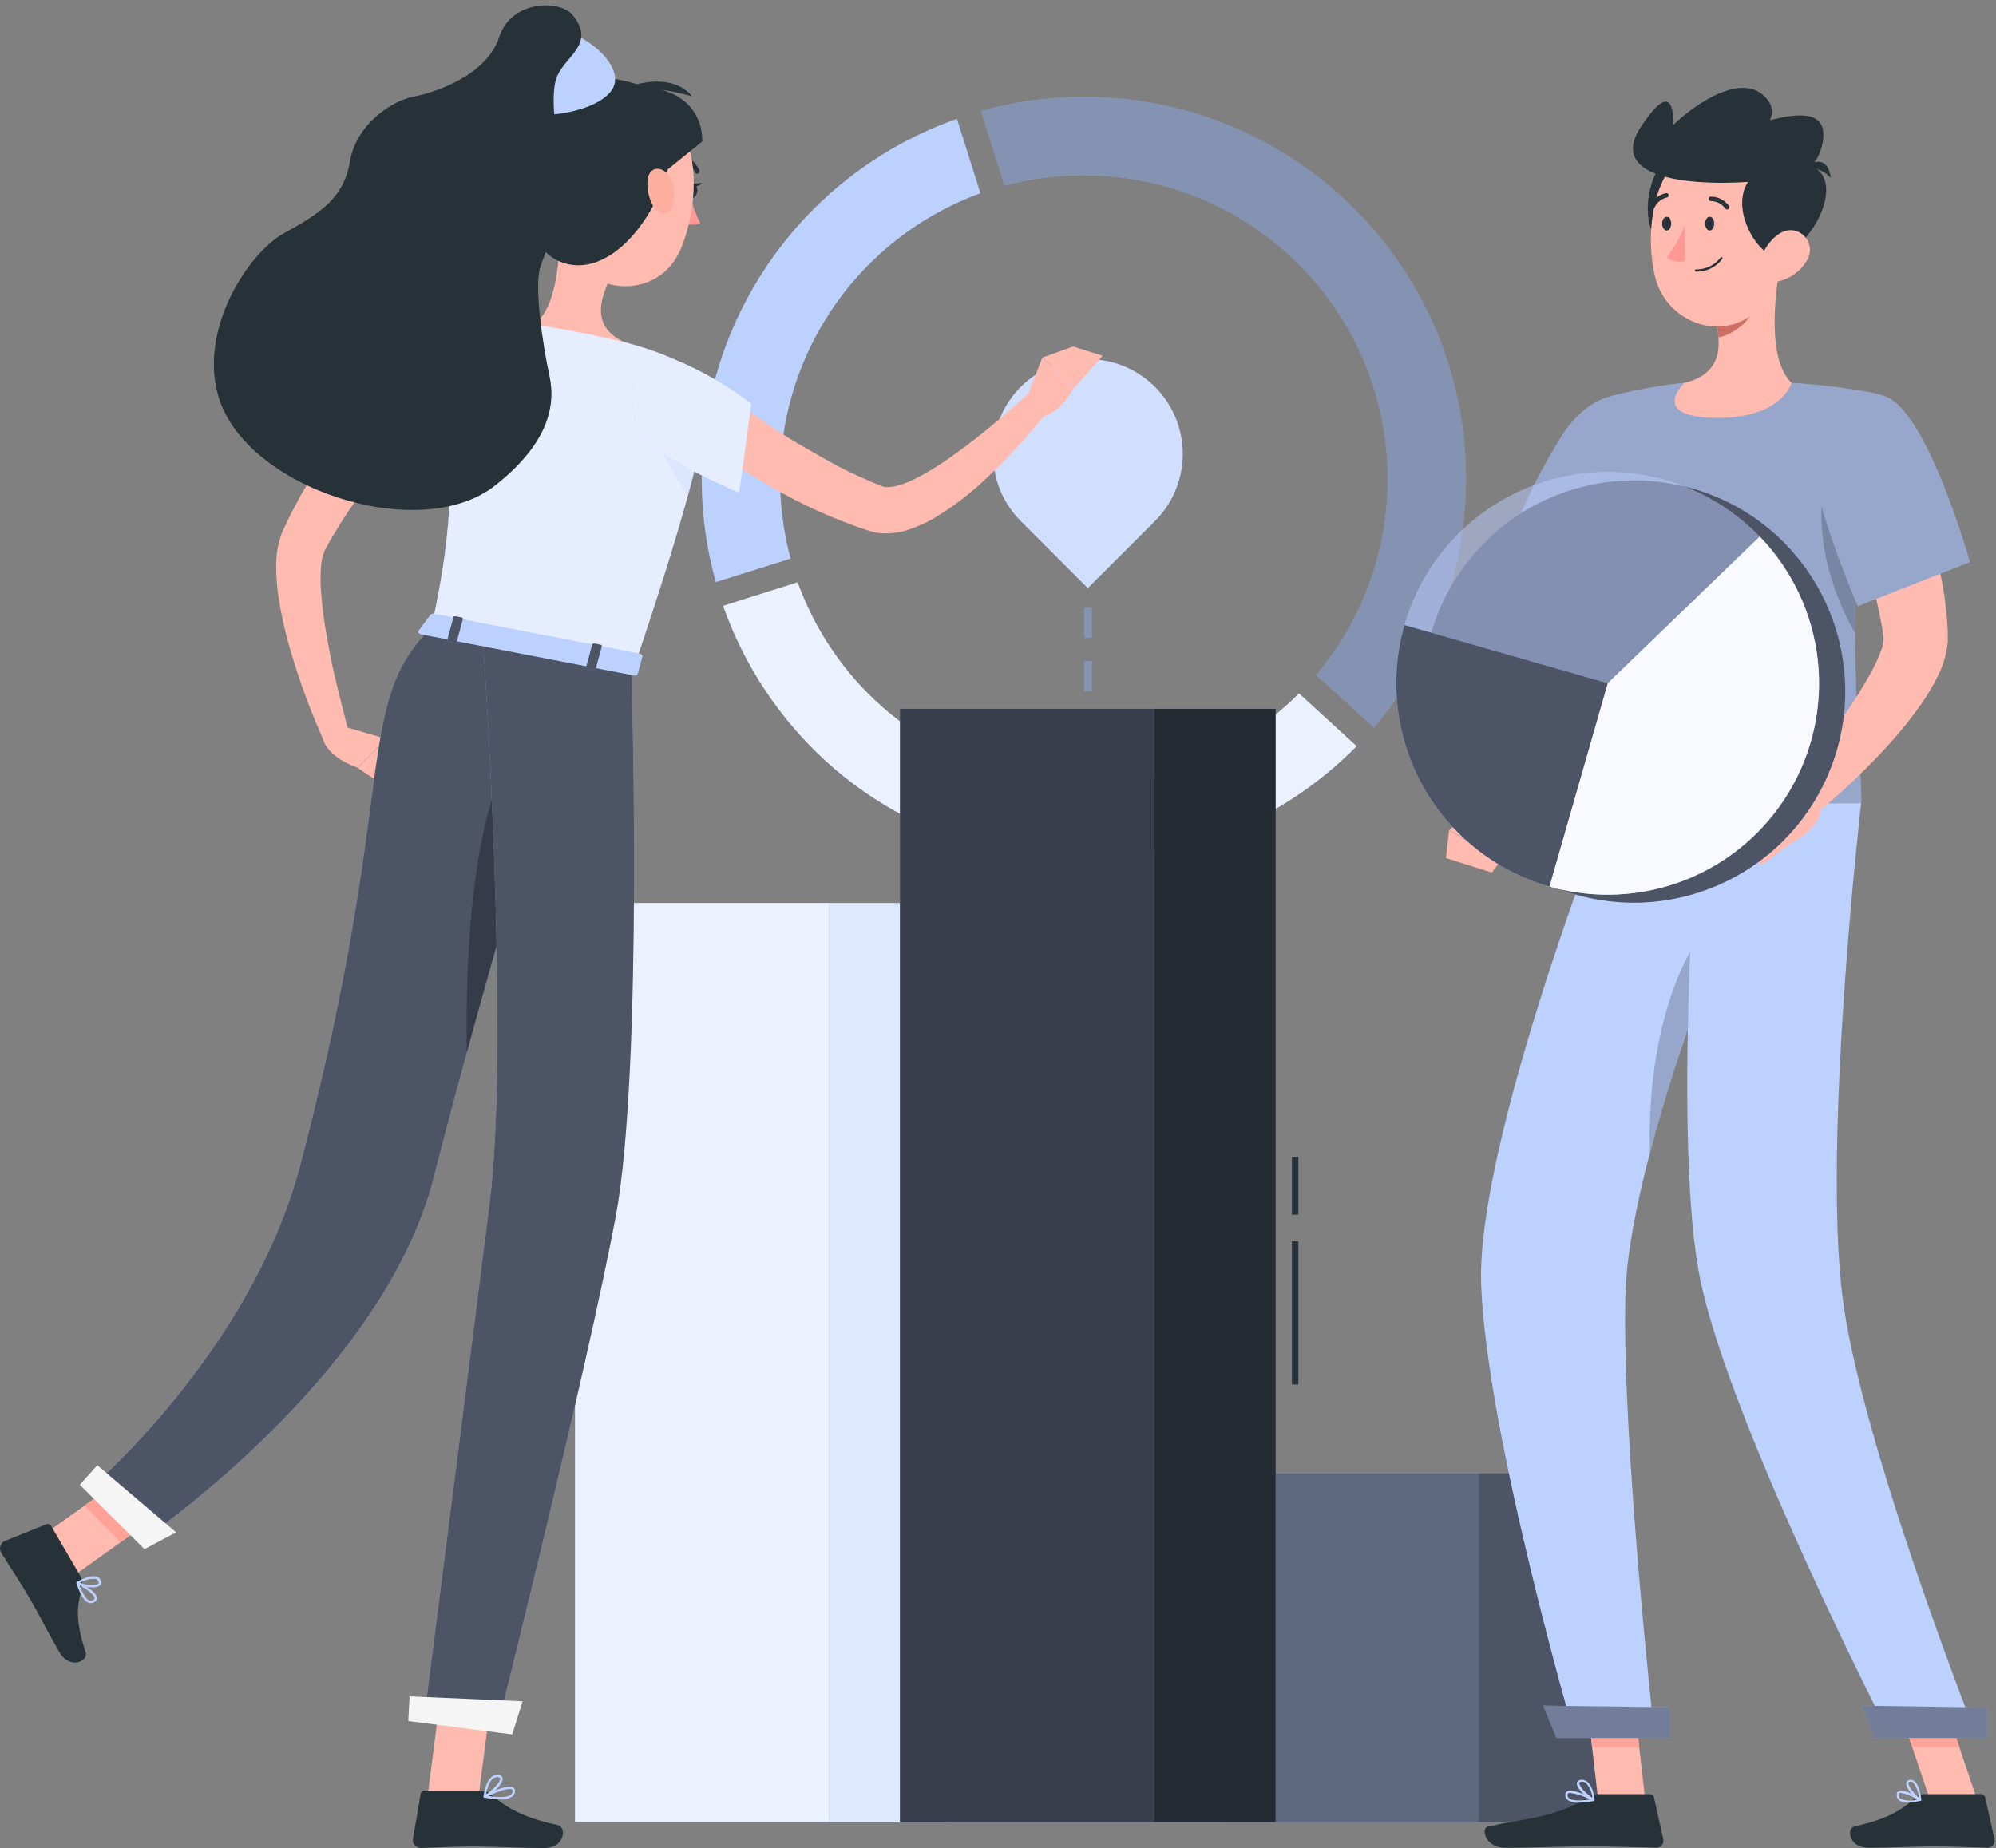 <svg width="365" height="338" viewBox="0 0 365 338" fill="none" xmlns="http://www.w3.org/2000/svg">
<rect x="0" y="0" width="365" height="338" fill="#808080" stroke="none"/>
<path d="M130.899 106.461C126.126 89.38 128.025 71.124 136.212 55.391C144.399 39.658 158.261 27.627 174.989 21.735L179.286 35.345C166.185 40.114 155.349 49.624 148.922 61.997C142.496 74.369 140.945 88.703 144.578 102.164L130.899 106.461Z" fill="#BDD1FF"/>
<path d="M165.767 149.456C160.394 146.682 155.412 143.209 150.949 139.129C142.482 131.367 136.058 121.639 132.244 110.804L145.854 106.506C149.035 115.321 154.394 123.189 161.431 129.377C168.468 135.566 176.956 139.874 186.106 141.902C195.255 143.93 204.769 143.612 213.762 140.977C222.755 138.342 230.936 133.475 237.544 126.83L248.065 136.473C237.542 147.158 223.869 154.186 209.055 156.523C194.241 158.86 179.069 156.383 165.767 149.456Z" fill="#BDD1FF"/>
<path opacity="0.7" d="M165.767 149.456C160.394 146.682 155.412 143.209 150.949 139.129C142.482 131.367 136.058 121.639 132.244 110.804L145.854 106.506C149.035 115.321 154.394 123.189 161.431 129.377C168.468 135.566 176.956 139.874 186.106 141.902C195.255 143.93 204.769 143.612 213.762 140.977C222.755 138.342 230.936 133.475 237.544 126.83L248.065 136.473C237.542 147.158 223.869 154.186 209.055 156.523C194.241 158.86 179.069 156.383 165.767 149.456Z" fill="white"/>
<path d="M240.679 123.467C248.316 114.415 252.862 103.159 253.653 91.342C254.444 79.524 251.439 67.763 245.077 57.773C238.715 47.783 229.328 40.087 218.284 35.806C207.241 31.526 195.119 30.885 183.686 33.977L179.389 20.299C196.855 15.407 215.539 17.498 231.492 26.13C247.445 34.761 259.417 49.258 264.878 66.554C268.428 77.884 269.042 89.93 266.662 101.562C264.281 113.194 258.984 124.03 251.268 133.054L240.679 123.467Z" fill="#BDD1FF"/>
<path opacity="0.3" d="M240.679 123.467C248.316 114.415 252.862 103.159 253.653 91.342C254.444 79.524 251.439 67.763 245.077 57.773C238.715 47.783 229.328 40.087 218.284 35.806C207.241 31.526 195.119 30.885 183.686 33.977L179.389 20.299C196.855 15.407 215.539 17.498 231.492 26.13C247.445 34.761 259.417 49.258 264.878 66.554C268.428 77.884 269.042 89.93 266.662 101.562C264.281 113.194 258.984 124.03 251.268 133.054L240.679 123.467Z" fill="black"/>
<path d="M211.203 70.761C209.592 69.149 207.68 67.871 205.575 66.998C203.47 66.126 201.215 65.677 198.936 65.676C196.658 65.676 194.402 66.124 192.297 66.995C190.192 67.867 188.279 69.144 186.667 70.755C185.056 72.365 183.778 74.278 182.905 76.382C182.033 78.487 181.584 80.743 181.583 83.021C181.582 85.3 182.031 87.556 182.902 89.661C183.773 91.766 185.051 93.679 186.662 95.29L198.926 107.555L211.203 95.29C214.455 92.037 216.282 87.625 216.282 83.025C216.282 78.425 214.455 74.014 211.203 70.761Z" fill="#BDD1FF"/>
<path opacity="0.3" d="M211.203 70.761C209.592 69.149 207.68 67.871 205.575 66.998C203.47 66.126 201.215 65.677 198.936 65.676C196.658 65.676 194.402 66.124 192.297 66.995C190.192 67.867 188.279 69.144 186.667 70.755C185.056 72.365 183.778 74.278 182.905 76.382C182.033 78.487 181.584 80.743 181.583 83.021C181.582 85.3 182.031 87.556 182.902 89.661C183.773 91.766 185.051 93.679 186.662 95.29L198.926 107.555L211.203 95.29C214.455 92.037 216.282 87.625 216.282 83.025C216.282 78.425 214.455 74.014 211.203 70.761Z" fill="white"/>
<path d="M199.621 111.191H198.253V116.662H199.621V111.191Z" fill="#BDD1FF"/>
<path opacity="0.3" d="M199.621 111.191H198.253V116.662H199.621V111.191Z" fill="black"/>
<path d="M199.621 120.892H198.253V126.363H199.621V120.892Z" fill="#BDD1FF"/>
<path opacity="0.3" d="M199.621 120.892H198.253V126.363H199.621V120.892Z" fill="black"/>
<path d="M151.588 165.164H105.161V333.27H151.588V165.164Z" fill="#BDD1FF"/>
<path opacity="0.7" d="M151.588 165.164H105.161V333.27H151.588V165.164Z" fill="white"/>
<path d="M173.872 165.164H151.588V333.27H173.872V165.164Z" fill="#BDD1FF"/>
<path opacity="0.5" d="M173.872 165.164H151.588V333.27H173.872V165.164Z" fill="white"/>
<path d="M237.431 227.035H236.245V253.206H237.431V227.035Z" fill="#263238"/>
<path d="M237.431 211.646H236.245V222.167H237.431V211.646Z" fill="#263238"/>
<path d="M270.407 269.438H223.98V333.269H270.407V269.438Z" fill="#BDD1FF"/>
<path opacity="0.5" d="M270.407 269.438H223.98V333.269H270.407V269.438Z" fill="black"/>
<path d="M292.69 269.438H270.406V333.269H292.69V269.438Z" fill="#BDD1FF"/>
<path opacity="0.6" d="M292.69 269.438H270.406V333.269H292.69V269.438Z" fill="black"/>
<path d="M210.997 129.623H164.57V333.269H210.997V129.623Z" fill="#BDD1FF"/>
<path opacity="0.7" d="M210.997 129.623H164.57V333.269H210.997V129.623Z" fill="black"/>
<path d="M233.28 129.623H210.996V333.269H233.28V129.623Z" fill="#BDD1FF"/>
<path opacity="0.8" d="M233.28 129.623H210.996V333.269H233.28V129.623Z" fill="black"/>
<path d="M302.14 82.65C300.544 95.256 298.538 107.897 296.748 120.402C296.526 122.228 296.195 124.04 295.756 125.827C295.244 127.658 294.588 129.445 293.796 131.173C292.284 134.424 290.394 137.484 288.165 140.292C286.041 142.99 283.701 145.51 281.166 147.826C279.935 148.966 278.624 150.106 277.302 151.098C275.98 152.09 274.669 153.115 273.153 154.107L269.106 149.058C270.053 148.009 271.124 146.778 272.093 145.638C273.062 144.498 274.019 143.267 274.954 142.059C276.781 139.697 278.453 137.218 279.958 134.638C281.408 132.219 282.604 129.656 283.526 126.99C283.95 125.757 284.274 124.491 284.495 123.206C284.694 121.857 284.824 120.499 284.882 119.136C285.304 112.662 285.942 106.256 286.649 99.861C287.356 93.467 288.199 87.152 289.202 80.791L302.14 82.65Z" fill="#E58A7B"/>
<path d="M304.979 78.318C307.885 86.035 293.17 108.752 293.17 108.752L275.924 99.394C278.519 92.324 281.87 85.556 285.92 79.207C291.984 70.111 301.799 69.849 304.979 78.318Z" fill="#BDD1FF"/>
<path opacity="0.2" d="M304.979 78.318C307.885 86.035 293.17 108.752 293.17 108.752L275.924 99.394C278.519 92.324 281.87 85.556 285.92 79.207C291.984 70.111 301.799 69.849 304.979 78.318Z" fill="black"/>
<path d="M294.742 72.413C294.742 72.413 284.563 98.459 294.229 146.949H340.359C340.679 139.87 336.222 105.333 343.049 71.98C337.953 70.992 332.798 70.337 327.616 70.02C321.086 69.643 314.54 69.643 308.01 70.02C303.532 70.471 299.096 71.271 294.742 72.413Z" fill="#BDD1FF"/>
<path opacity="0.2" d="M294.742 72.413C294.742 72.413 284.563 98.459 294.229 146.949H340.359C340.679 139.87 336.222 105.333 343.049 71.98C337.953 70.992 332.798 70.337 327.616 70.02C321.086 69.643 314.54 69.643 308.01 70.02C303.532 70.471 299.096 71.271 294.742 72.413Z" fill="black"/>
<path d="M300.863 329.19H292.246L289.943 309.219H298.572L300.863 329.19Z" fill="#FFBBAF"/>
<path d="M361.549 329.19H352.932L346.207 309.219H354.836L361.549 329.19Z" fill="#FFBBAF"/>
<path d="M351.781 328.141H362.29C362.462 328.14 362.628 328.198 362.761 328.306C362.894 328.415 362.986 328.565 363.02 328.733L364.73 336.405C364.767 336.591 364.762 336.783 364.716 336.968C364.669 337.152 364.582 337.323 364.461 337.47C364.34 337.616 364.187 337.734 364.015 337.814C363.843 337.894 363.654 337.934 363.464 337.932C360.045 337.875 357.617 337.681 353.354 337.681C350.732 337.681 345.375 337.955 341.716 337.955C338.057 337.955 337.624 334.376 339.106 334.045C345.751 332.597 348.224 330.626 350.379 328.676C350.763 328.33 351.263 328.139 351.781 328.141Z" fill="#263238"/>
<path d="M292.303 328.141H301.718C301.891 328.141 302.058 328.2 302.192 328.308C302.327 328.416 302.421 328.565 302.459 328.733L304.158 336.405C304.199 336.59 304.198 336.781 304.155 336.966C304.111 337.15 304.026 337.323 303.907 337.47C303.787 337.617 303.636 337.734 303.464 337.815C303.292 337.895 303.105 337.935 302.915 337.932C299.496 337.875 294.606 337.681 290.377 337.681C285.384 337.681 281.076 337.955 275.217 337.955C271.672 337.955 270.657 334.376 272.173 334.045C278.921 332.575 284.427 332.415 290.263 328.813C290.869 328.407 291.575 328.175 292.303 328.141Z" fill="#263238"/>
<path d="M272.241 145.764L265.015 151.805L274.51 157.379C275.909 156.298 276.926 154.798 277.412 153.098C277.898 151.398 277.828 149.587 277.211 147.929L272.241 145.764Z" fill="#FFBBAF"/>
<path d="M289.954 309.23L291.128 319.523H299.757L298.571 309.23H289.954Z" fill="#FFA59B"/>
<path d="M354.836 309.23H346.207L349.672 319.523H358.301L354.836 309.23Z" fill="#FFA59B"/>
<path opacity="0.2" d="M333.657 87.916C335.161 80.302 338.091 81.624 340.872 85.374C339.684 95.466 339.135 105.624 339.231 115.786C337.338 112.56 331.138 100.671 333.657 87.916Z" fill="black"/>
<path d="M325.667 47.952C324.436 54.256 323.204 65.814 327.616 70.02C327.616 70.02 325.895 76.426 314.165 76.426C301.274 76.426 308.01 70.031 308.01 70.031C315.043 68.344 314.849 63.124 313.63 58.222L325.667 47.952Z" fill="#FFBBAF"/>
<path d="M320.765 52.147L313.641 58.222C313.945 59.361 314.147 60.525 314.245 61.699C316.935 61.311 320.628 58.359 320.913 55.544C321.068 54.412 321.017 53.261 320.765 52.147Z" fill="#CF6F64"/>
<path d="M305.616 28.541C301.376 30.342 299.073 42.219 304.476 44.967C309.879 47.714 313.652 25.144 305.616 28.541Z" fill="#263238"/>
<path d="M326.419 38.458C325.894 46.995 326.02 52.022 321.711 56.41C315.225 62.999 304.67 59.089 302.641 50.563C300.806 42.892 301.969 30.205 310.335 26.808C312.175 26.051 314.178 25.776 316.154 26.011C318.13 26.246 320.013 26.982 321.625 28.149C323.236 29.316 324.523 30.876 325.362 32.68C326.201 34.484 326.564 36.473 326.419 38.458Z" fill="#FFBBAF"/>
<path d="M300.077 23.183C305.24 15.353 306.05 19.125 305.97 22.853C310.529 18.544 318.953 13.05 323.068 18.065C323.555 18.583 323.872 19.237 323.976 19.94C324.08 20.643 323.966 21.362 323.649 21.998C328.949 20.584 334.295 20.186 333.326 25.908C332.472 30.969 328.858 32.827 323.797 32.861C314.724 34.115 292.759 34.24 300.077 23.183Z" fill="#263238"/>
<path d="M325.815 46.824C321.255 48.682 312.079 31.938 325.883 29.966C339.687 27.994 333.121 43.827 325.815 46.824Z" fill="#263238"/>
<path d="M330.284 47.872C329.13 49.689 327.308 50.978 325.211 51.463C322.43 52.078 321.187 49.548 322.099 46.995C322.92 44.715 325.348 41.626 328.084 42.15C328.679 42.278 329.233 42.551 329.696 42.947C330.159 43.342 330.515 43.847 330.734 44.415C330.952 44.983 331.025 45.597 330.947 46.201C330.868 46.804 330.64 47.379 330.284 47.872Z" fill="#FFBBAF"/>
<path d="M334.785 32.553C334.151 31.847 333.351 31.31 332.457 30.992C331.564 30.673 330.604 30.583 329.667 30.729C329.667 30.729 334.124 27.218 334.785 32.553Z" fill="#263238"/>
<path d="M294.229 146.903C294.229 146.903 269.962 208.57 270.851 234.877C271.82 262.234 287.949 317.529 287.949 317.529H302.562C302.562 317.529 296.578 263.818 297.227 236.963C297.934 207.669 324.584 146.915 324.584 146.915L294.229 146.903Z" fill="#BDD1FF"/>
<path opacity="0.2" d="M313.606 167.318L315.008 170.499C309.893 183.677 305.45 197.107 301.695 210.736C301.296 195.188 304.51 178.044 313.606 167.318Z" fill="black"/>
<path d="M310.597 146.903C310.597 146.903 305.685 209.96 311.053 234.672C316.935 261.71 345.614 317.506 345.614 317.506H361.412C361.412 317.506 340.279 263.932 336.917 237.123C333.281 208.068 340.336 146.926 340.336 146.926L310.597 146.903Z" fill="#BDD1FF"/>
<path d="M313.47 40.897C313.47 41.592 313.094 42.162 312.638 42.162C312.182 42.162 311.817 41.592 311.817 40.897C311.817 40.202 312.182 39.643 312.638 39.643C313.094 39.643 313.47 40.145 313.47 40.897Z" fill="#263238"/>
<path d="M305.605 40.897C305.605 41.592 305.229 42.162 304.784 42.162C304.34 42.162 303.952 41.592 303.952 40.897C303.952 40.202 304.328 39.643 304.784 39.643C305.24 39.643 305.605 40.145 305.605 40.897Z" fill="#263238"/>
<path d="M308.102 41.193C307.273 43.315 306.157 45.313 304.785 47.132C305.259 47.473 305.801 47.705 306.374 47.814C306.947 47.922 307.537 47.903 308.102 47.759V41.193Z" fill="#FF9895"/>
<path d="M310.131 49.685C310.077 49.685 310.024 49.663 309.986 49.625C309.947 49.587 309.926 49.534 309.926 49.48C309.926 49.425 309.947 49.373 309.986 49.335C310.024 49.296 310.077 49.275 310.131 49.275C310.996 49.294 311.854 49.109 312.634 48.734C313.414 48.36 314.095 47.807 314.622 47.12C314.637 47.098 314.656 47.079 314.679 47.064C314.701 47.048 314.726 47.038 314.753 47.033C314.779 47.028 314.806 47.028 314.833 47.033C314.859 47.038 314.885 47.048 314.907 47.063C314.949 47.093 314.979 47.138 314.989 47.189C315 47.24 314.991 47.293 314.964 47.337C314.408 48.09 313.678 48.697 312.836 49.106C311.995 49.514 311.066 49.713 310.131 49.685Z" fill="#263238"/>
<path d="M315.829 38.309C315.767 38.307 315.707 38.292 315.652 38.265C315.596 38.237 315.548 38.198 315.51 38.15C315.212 37.73 314.819 37.388 314.363 37.15C313.908 36.912 313.402 36.786 312.888 36.782C312.834 36.786 312.779 36.78 312.727 36.763C312.676 36.745 312.628 36.718 312.588 36.682C312.547 36.645 312.514 36.601 312.491 36.552C312.469 36.502 312.456 36.449 312.455 36.394C312.449 36.287 312.484 36.182 312.555 36.101C312.625 36.02 312.724 35.97 312.831 35.961C313.48 35.957 314.12 36.108 314.699 36.402C315.278 36.695 315.779 37.122 316.159 37.648C316.224 37.736 316.252 37.846 316.237 37.955C316.222 38.063 316.166 38.162 316.08 38.229C316.005 38.278 315.918 38.305 315.829 38.309Z" fill="#263238"/>
<path d="M302.163 38.138C302.103 38.149 302.041 38.149 301.981 38.138C301.932 38.115 301.888 38.083 301.852 38.042C301.817 38.002 301.789 37.955 301.772 37.904C301.755 37.853 301.749 37.799 301.753 37.745C301.758 37.691 301.773 37.639 301.798 37.591C302.068 37.004 302.474 36.49 302.984 36.093C303.494 35.697 304.092 35.428 304.728 35.312C304.829 35.31 304.927 35.346 305.003 35.412C305.08 35.478 305.129 35.57 305.141 35.67C305.154 35.77 305.129 35.872 305.072 35.955C305.015 36.038 304.928 36.097 304.83 36.121C304.332 36.229 303.867 36.453 303.471 36.773C303.075 37.094 302.76 37.503 302.55 37.967C302.508 38.029 302.45 38.078 302.381 38.109C302.313 38.139 302.237 38.149 302.163 38.138Z" fill="#263238"/>
<path d="M346.332 78.683C347.073 80.279 347.7 81.704 348.293 83.243C348.885 84.781 349.432 86.24 350.037 87.802C351.176 90.834 352.123 93.912 352.989 97.046C353.855 100.181 354.573 103.384 355.166 106.644L355.576 109.095L355.873 111.602C355.987 112.434 356.032 113.289 356.101 114.144L356.18 115.421V115.74V116.276C356.18 116.675 356.18 117.039 356.18 117.415C355.955 119.66 355.305 121.842 354.265 123.844C353.455 125.455 352.538 127.008 351.518 128.495C349.63 131.213 347.562 133.803 345.329 136.246C341.033 140.977 336.372 145.364 331.389 149.366L326.829 144.806C330.556 140.042 334.272 135.117 337.658 130.227C339.306 127.847 340.828 125.381 342.217 122.841C342.853 121.701 343.405 120.516 343.87 119.296C344.208 118.517 344.401 117.683 344.44 116.834C344.44 116.834 344.44 116.903 344.44 116.834V116.572L344.28 115.546C344.178 114.851 344.087 114.167 343.927 113.472L343.517 111.386L343.026 109.288C342.331 106.484 341.545 103.669 340.633 100.865C339.721 98.061 338.752 95.268 337.715 92.475C336.677 89.683 335.538 86.867 334.478 84.291L346.332 78.683Z" fill="#FFBBAF"/>
<path d="M348.92 329.702C348.334 329.747 347.751 329.59 347.267 329.258C347.104 329.12 346.98 328.943 346.906 328.743C346.832 328.544 346.811 328.328 346.845 328.118C346.844 328.001 346.876 327.885 346.936 327.785C346.996 327.684 347.083 327.602 347.187 327.548C348.156 327.058 350.926 328.768 351.245 328.961C351.279 328.983 351.305 329.014 351.321 329.05C351.337 329.087 351.343 329.127 351.336 329.166C351.329 329.207 351.31 329.245 351.281 329.275C351.253 329.306 351.217 329.327 351.177 329.337C350.44 329.54 349.683 329.662 348.92 329.702ZM347.643 327.913C347.552 327.906 347.461 327.925 347.381 327.97C347.324 327.97 347.256 328.049 347.244 328.209C347.23 328.346 347.249 328.485 347.298 328.614C347.348 328.742 347.427 328.857 347.529 328.95C348.492 329.383 349.583 329.436 350.584 329.098C349.689 328.517 348.691 328.115 347.643 327.913Z" fill="#BDD1FF"/>
<path d="M351.131 329.395H351.04C350.139 328.905 348.418 327.024 348.6 326.055C348.631 325.905 348.713 325.77 348.831 325.673C348.949 325.575 349.097 325.521 349.25 325.519C349.405 325.501 349.561 325.515 349.71 325.561C349.859 325.606 349.998 325.681 350.116 325.781C351.119 326.602 351.325 329.087 351.336 329.201C351.337 329.236 351.329 329.272 351.313 329.303C351.297 329.335 351.274 329.363 351.245 329.383C351.209 329.398 351.169 329.402 351.131 329.395ZM349.398 325.861H349.296C349.033 325.861 349.011 326.009 348.999 326.066C348.897 326.636 349.991 328.061 350.88 328.734C350.818 327.752 350.465 326.812 349.866 326.032C349.735 325.921 349.569 325.861 349.398 325.861Z" fill="#BDD1FF"/>
<path d="M288.712 329.702C287.976 329.768 287.24 329.579 286.626 329.166C286.486 329.045 286.377 328.891 286.31 328.719C286.242 328.546 286.218 328.359 286.239 328.175C286.245 328.063 286.279 327.955 286.336 327.86C286.394 327.765 286.474 327.685 286.569 327.628C287.629 327.046 291.129 328.767 291.482 329.007C291.522 329.026 291.554 329.057 291.574 329.095C291.595 329.134 291.603 329.178 291.596 329.221C291.59 329.265 291.57 329.305 291.539 329.336C291.508 329.367 291.468 329.387 291.425 329.394C290.532 329.577 289.624 329.68 288.712 329.702ZM287.151 327.912C287.02 327.904 286.89 327.931 286.775 327.992C286.734 328.011 286.7 328.042 286.677 328.081C286.655 328.119 286.645 328.164 286.649 328.209C286.632 328.328 286.645 328.45 286.687 328.564C286.729 328.677 286.798 328.779 286.888 328.859C287.424 329.337 288.849 329.417 290.741 329.098C289.621 328.501 288.406 328.1 287.151 327.912Z" fill="#BDD1FF"/>
<path d="M291.391 329.394C291.362 329.405 291.33 329.405 291.3 329.394C290.263 328.927 288.2 327.115 288.359 326.089C288.359 325.861 288.553 325.576 289.123 325.519C289.327 325.498 289.533 325.519 289.729 325.58C289.925 325.64 290.106 325.74 290.263 325.872C291.403 326.773 291.597 329.098 291.597 329.189C291.602 329.226 291.597 329.263 291.583 329.297C291.569 329.331 291.546 329.361 291.517 329.383C291.477 329.399 291.433 329.403 291.391 329.394ZM289.34 325.861H289.214C288.849 325.861 288.827 326.043 288.815 326.089C288.724 326.67 290.126 328.141 291.186 328.779C291.09 327.797 290.691 326.869 290.046 326.123C289.851 325.952 289.599 325.859 289.34 325.861Z" fill="#BDD1FF"/>
<path d="M328.824 143.541L320.366 145.821L327.376 154.324C327.376 154.324 334.158 150.802 332.699 147.006L328.824 143.541Z" fill="#FFBBAF"/>
<path d="M315.988 151.508L322.109 158.256L327.375 154.289L320.365 145.786L315.988 151.508Z" fill="#FFBBAF"/>
<path d="M342.821 317.871H363.476V312.308L340.394 311.955L342.821 317.871Z" fill="#BDD1FF"/>
<path opacity="0.4" d="M342.821 317.871H363.476V312.308L340.394 311.955L342.821 317.871Z" fill="black"/>
<path d="M284.632 317.871H305.286V312.251L282.204 311.955L284.632 317.871Z" fill="#BDD1FF"/>
<path opacity="0.4" d="M284.632 317.871H305.286V312.251L282.204 311.955L284.632 317.871Z" fill="black"/>
<path d="M344.851 72.539C352.545 75.503 360.239 102.791 360.239 102.791L339.721 110.861C339.721 110.861 333.6 96.75 331.514 86.263C329.371 75.263 336.131 69.188 344.851 72.539Z" fill="#BDD1FF"/>
<path opacity="0.2" d="M344.851 72.539C352.545 75.503 360.239 102.791 360.239 102.791L339.721 110.861C339.721 110.861 333.6 96.75 331.514 86.263C329.371 75.263 336.131 69.188 344.851 72.539Z" fill="black"/>
<path d="M261.675 115.843C259.49 123.462 259.709 131.571 262.302 139.062C264.674 146.033 269.003 152.175 274.772 156.752C282.457 162.836 292.165 165.775 301.933 164.973C311.701 164.172 320.801 159.691 327.391 152.436C333.981 145.181 337.57 135.694 337.432 125.894C337.294 116.094 333.439 106.712 326.647 99.645C321.981 94.787 316.114 91.248 309.64 89.387C303.654 87.655 297.338 87.39 291.227 88.614C285.117 89.838 279.391 92.516 274.533 96.42C273.648 97.133 272.804 97.894 272.002 98.699C267.11 103.405 263.548 109.319 261.675 115.843Z" fill="#BDD1FF"/>
<path opacity="0.6" d="M261.675 115.843C259.49 123.462 259.709 131.571 262.302 139.062C264.674 146.033 269.003 152.175 274.772 156.752C282.457 162.836 292.165 165.775 301.933 164.973C311.701 164.172 320.801 159.691 327.391 152.436C333.981 145.181 337.57 135.694 337.432 125.894C337.294 116.094 333.439 106.712 326.647 99.645C321.981 94.787 316.114 91.248 309.64 89.387C303.654 87.655 297.338 87.39 291.227 88.614C285.117 89.838 279.391 92.516 274.533 96.42C273.648 97.133 272.804 97.894 272.002 98.699C267.11 103.405 263.548 109.319 261.675 115.843Z" fill="black"/>
<path d="M321.791 98.129L293.979 124.973L283.321 162.132C291.501 164.48 300.227 164.064 308.145 160.947C316.064 157.83 322.733 152.187 327.117 144.893C331.501 137.599 333.355 129.062 332.393 120.607C331.43 112.152 327.703 104.25 321.791 98.129Z" fill="#BDD1FF"/>
<path opacity="0.9" d="M321.791 98.129L293.979 124.973L283.321 162.132C291.501 164.48 300.227 164.064 308.145 160.947C316.064 157.83 322.733 152.187 327.117 144.893C331.501 137.599 333.355 129.062 332.393 120.607C331.43 112.152 327.703 104.25 321.791 98.129Z" fill="white"/>
<g opacity="0.7">
<path opacity="0.7" d="M293.979 124.972L321.791 98.117C317.077 93.234 311.161 89.677 304.636 87.806C298.112 85.935 291.21 85.815 284.624 87.457C278.038 89.1 272.002 92.449 267.121 97.165C262.24 101.882 258.687 107.801 256.819 114.326L293.979 124.972Z" fill="#BDD1FF"/>
</g>
<path d="M264.423 156.934L272.801 159.578L274.476 157.413L264.981 151.839L264.423 156.934Z" fill="#FFBBAF"/>
<path d="M293.979 124.972L256.831 114.326C254.009 124.18 255.216 134.751 260.185 143.715C265.155 152.679 273.481 159.304 283.332 162.132L293.979 124.972Z" fill="#BDD1FF"/>
<path opacity="0.6" d="M293.979 124.972L256.831 114.326C254.009 124.18 255.216 134.751 260.185 143.715C265.155 152.679 273.481 159.304 283.332 162.132L293.979 124.972Z" fill="black"/>
<path d="M81.019 72.653C79.024 74.693 76.881 76.95 74.909 79.207C72.937 81.464 70.954 83.766 69.096 86.126C67.238 88.485 65.483 90.913 63.796 93.364L62.565 95.222L61.425 97.102C61.037 97.729 60.672 98.368 60.285 99.006L59.339 100.75C58.954 101.745 58.735 102.796 58.689 103.862C58.598 105.236 58.598 106.614 58.689 107.988C58.902 110.944 59.283 113.886 59.829 116.799C60.342 119.786 60.969 122.783 61.71 125.758C62.451 128.733 63.18 131.765 63.989 134.706L59.601 136.348C56.942 130.541 54.721 124.544 52.956 118.406C52.046 115.254 51.349 112.043 50.87 108.797C50.63 107.064 50.508 105.316 50.505 103.565C50.474 101.502 50.821 99.451 51.531 97.513C51.804 96.852 51.953 96.578 52.135 96.191L52.671 95.051C53.024 94.298 53.4 93.557 53.81 92.839L54.95 90.662L56.204 88.542C57.88 85.754 59.703 83.056 61.664 80.46C63.602 77.873 65.608 75.343 67.728 72.915C69.848 70.487 72.003 68.161 74.453 65.825L81.019 72.653Z" fill="#FFBBAF"/>
<path d="M62.781 132.849L70.578 135.128L65.391 140.394C65.391 140.394 59.772 138.662 58.985 134.832L62.781 132.849Z" fill="#FFBBAF"/>
<path d="M75.308 141.169L73.986 146.196L65.392 140.429L70.578 135.174L75.308 141.169Z" fill="#FFBBAF"/>
<path d="M5.515 282.489L11.898 289.34L29.224 276.938L22.829 270.087L5.515 282.489Z" fill="#FFBBAF"/>
<path d="M90.217 307.588L88.69 319.374L79.56 317.847L80.973 306.904L90.217 307.588Z" fill="#CF6F64"/>
<path d="M22.829 270.087L29.212 276.949L22.043 282.079L15.432 275.376L22.829 270.087Z" fill="#FFA399"/>
<path d="M106.21 119.968C106.21 119.968 88.154 180.438 79.332 215.295C70.031 252.032 25.611 281.988 25.611 281.988L16.127 272.561C16.127 272.561 45.82 247.484 54.882 213.209C73.188 143.598 64.388 128.859 78.979 114.702L106.21 119.968Z" fill="#BDD1FF"/>
<path opacity="0.6" d="M106.21 119.968C106.21 119.968 88.154 180.438 79.332 215.295C70.031 252.032 25.611 281.988 25.611 281.988L16.127 272.561C16.127 272.561 45.82 247.484 54.882 213.209C73.188 143.598 64.388 128.859 78.979 114.702L106.21 119.968Z" fill="black"/>
<path d="M14.691 288.245L9.368 279.126C9.28 278.968 9.139 278.847 8.968 278.787C8.798 278.726 8.612 278.729 8.444 278.796L0.853 281.851C0.664 281.94 0.497 282.068 0.361 282.226C0.225 282.384 0.124 282.569 0.063 282.769C0.003 282.969 -0.014 283.179 0.012 283.386C0.038 283.593 0.107 283.792 0.215 283.971C2.13 287.105 3.201 288.53 5.549 292.531C6.997 294.993 8.855 298.732 10.838 302.129C12.821 305.526 16.207 303.793 15.671 302.209C13.277 295.084 14.531 293.021 14.998 289.852C15.083 289.297 14.974 288.73 14.691 288.245Z" fill="#263238"/>
<path d="M26.42 283.333L14.588 271.558L17.802 267.99L32.21 280.255L26.42 283.333Z" fill="#F5F5F5"/>
<path opacity="0.3" d="M97.729 132.849C85.886 141.968 85.088 176.802 85.362 192.532C91.392 170.544 98.516 146.071 102.676 131.925C101.536 130.945 99.906 131.162 97.729 132.849Z" fill="black"/>
<path d="M16.606 293.215C16.493 293.213 16.382 293.193 16.275 293.158C15.135 292.816 14.349 290.753 13.995 289.556C13.982 289.514 13.982 289.469 13.994 289.426C14.006 289.384 14.03 289.346 14.064 289.317C14.099 289.292 14.141 289.278 14.184 289.278C14.226 289.278 14.268 289.292 14.303 289.317C14.645 289.488 17.643 291.049 17.723 292.235C17.735 292.363 17.714 292.492 17.662 292.61C17.61 292.728 17.529 292.83 17.427 292.907C17.195 293.1 16.906 293.208 16.606 293.215ZM14.565 289.944C15.124 291.528 15.796 292.554 16.401 292.748C16.535 292.782 16.675 292.781 16.809 292.745C16.943 292.709 17.065 292.639 17.164 292.543C17.213 292.514 17.252 292.472 17.276 292.421C17.3 292.37 17.309 292.313 17.301 292.258C17.233 291.665 15.774 290.605 14.565 289.944Z" fill="#BDD1FF"/>
<path d="M16.914 290.331C15.928 290.328 14.955 290.106 14.065 289.681C14.034 289.659 14.009 289.63 13.992 289.596C13.975 289.563 13.966 289.525 13.966 289.488C13.966 289.45 13.975 289.412 13.992 289.379C14.009 289.345 14.034 289.316 14.065 289.294C14.167 289.294 16.413 287.937 17.689 288.359C17.855 288.406 18.007 288.49 18.136 288.605C18.264 288.719 18.365 288.861 18.43 289.02C18.518 289.173 18.551 289.351 18.524 289.525C18.497 289.699 18.412 289.859 18.282 289.978C17.88 290.248 17.397 290.372 16.914 290.331ZM14.635 289.476C15.683 289.898 17.496 290.069 17.974 289.647C18.054 289.579 18.122 289.465 17.974 289.203C17.932 289.099 17.867 289.007 17.784 288.932C17.701 288.857 17.603 288.802 17.496 288.769C16.493 288.712 15.496 288.959 14.635 289.476Z" fill="#BDD1FF"/>
<path d="M78.238 328.118L87.483 328.802L90.218 307.577L80.985 306.894L78.238 328.118Z" fill="#FFBBAF"/>
<path d="M115.443 121.826C115.443 121.826 117.723 194.993 112.582 222.555C107.202 251.223 90.822 316.422 90.822 316.422L77.497 314.701C77.497 314.701 85.932 248.829 89.5 220.355C93.409 189.306 88.291 116.571 88.291 116.571L115.443 121.826Z" fill="#BDD1FF"/>
<path opacity="0.6" d="M115.443 121.826C115.443 121.826 117.723 194.993 112.582 222.555C107.202 251.223 90.822 316.422 90.822 316.422L77.497 314.701C77.497 314.701 85.932 248.829 89.5 220.355C93.409 189.306 88.291 116.571 88.291 116.571L115.443 121.826Z" fill="black"/>
<path d="M125.702 34.786C125.576 35.527 125.873 36.188 126.351 36.291C126.83 36.394 127.32 35.858 127.491 35.151C127.662 34.444 127.32 33.749 126.842 33.658C126.363 33.567 125.827 34.057 125.702 34.786Z" fill="#263238"/>
<path d="M126.567 33.635L128.425 33.464C128.425 33.464 127.285 34.673 126.567 33.635Z" fill="#263238"/>
<path d="M126.203 35.619C126.585 37.423 127.21 39.168 128.061 40.805C127.635 41 127.172 41.101 126.704 41.101C126.236 41.101 125.773 41 125.348 40.805L126.203 35.619Z" fill="#FD9A97"/>
<path d="M127.48 31.777C127.395 31.777 127.312 31.753 127.241 31.706C127.17 31.659 127.114 31.593 127.081 31.515C126.865 30.998 126.535 30.537 126.114 30.168C125.693 29.798 125.193 29.53 124.653 29.384C124.597 29.374 124.543 29.353 124.495 29.323C124.447 29.292 124.405 29.253 124.372 29.206C124.339 29.16 124.316 29.107 124.303 29.051C124.291 28.996 124.29 28.938 124.299 28.882C124.322 28.768 124.388 28.666 124.484 28.6C124.58 28.534 124.698 28.509 124.812 28.529C125.494 28.697 126.127 29.022 126.659 29.48C127.192 29.937 127.61 30.513 127.879 31.162C127.925 31.268 127.929 31.388 127.888 31.496C127.848 31.605 127.767 31.694 127.662 31.743L127.48 31.777Z" fill="#263238"/>
<path d="M102.312 40.897C102.483 46.482 101.913 56.558 97.536 59.419C97.536 59.419 98.106 65.118 108.171 67.113C119.239 69.256 114.372 62.679 114.372 62.679C108.559 60.069 109.459 55.646 111.203 51.668L102.312 40.897Z" fill="#FFBBAF"/>
<path d="M130.808 70.783C133.088 72.516 135.595 74.351 138.069 76.027C140.542 77.702 143.073 79.446 145.649 80.962C148.225 82.478 150.835 83.971 153.457 85.373C156.069 86.724 158.752 87.933 161.493 88.998C161.732 89.089 161.652 88.998 161.709 89.078H161.857C162.005 89.099 162.155 89.099 162.302 89.078C162.758 89.08 163.212 89.034 163.658 88.941C164.868 88.646 166.042 88.218 167.158 87.665C169.74 86.354 172.207 84.829 174.533 83.105C176.972 81.384 179.354 79.503 181.691 77.543C184.028 75.582 186.353 73.542 188.587 71.513L192.007 74.647C188.098 79.741 183.733 84.468 178.967 88.77C176.467 91.004 173.761 92.997 170.885 94.72C169.267 95.671 167.546 96.435 165.756 97C164.7 97.316 163.609 97.5 162.507 97.547C161.875 97.582 161.242 97.555 160.615 97.467C160.277 97.428 159.942 97.367 159.612 97.285C159.316 97.205 158.848 97.08 158.723 97.023C152.514 94.974 146.539 92.277 140.896 88.975C138.114 87.357 135.367 85.681 132.7 83.88C130.033 82.079 127.479 80.244 124.869 78.112L130.808 70.783Z" fill="#FFBBAF"/>
<path d="M187.892 72.379L190.604 65.392L196.304 71.091C196.304 71.091 193.602 76.289 189.727 76.3L187.892 72.379Z" fill="#FFBBAF"/>
<path d="M196.225 63.374L201.639 65.072L196.35 71.079L190.628 65.392L196.225 63.374Z" fill="#FFBBAF"/>
<path d="M88.052 327.479H77.667C77.486 327.477 77.31 327.54 77.172 327.657C77.034 327.775 76.942 327.938 76.915 328.117L75.513 336.336C75.485 336.541 75.502 336.75 75.562 336.949C75.622 337.148 75.725 337.331 75.862 337.487C75.999 337.643 76.168 337.767 76.358 337.851C76.547 337.936 76.753 337.979 76.961 337.977C80.585 337.92 82.329 337.703 86.9 337.703C89.704 337.703 95.517 338 99.439 338C103.36 338 103.622 334.158 102.015 333.805C94.811 332.255 92.018 330.101 89.624 328.049C89.188 327.672 88.628 327.469 88.052 327.479Z" fill="#263238"/>
<path d="M101.4 28.016C100.476 37.135 99.884 40.93 103.679 46.436C109.379 54.7 120.777 54.187 124.459 45.627C127.73 37.933 128.711 24.346 120.447 19.056C118.689 17.863 116.651 17.148 114.534 16.982C112.416 16.815 110.292 17.203 108.369 18.107C106.447 19.011 104.794 20.4 103.571 22.138C102.349 23.875 101.601 25.901 101.4 28.016Z" fill="#FFBBAF"/>
<path d="M102.403 47.85C98.071 46.083 94.025 39.107 94.184 28.198C94.344 17.29 102.471 10.964 116.981 15.557C131.492 20.151 116.56 53.64 102.403 47.85Z" fill="#263238"/>
<path d="M114.69 16.56C118.965 14.884 128.426 16.959 128.426 25.861L119.227 33.327L114.69 16.56Z" fill="#263238"/>
<path d="M113.494 16.481C119.193 16.15 121.405 16.173 126.568 17.621C123.172 13.54 116.811 14.885 113.494 16.481Z" fill="#263238"/>
<path d="M118.429 32.758C118.252 34.451 118.598 36.157 119.42 37.648C120.56 39.745 122.282 39.46 122.92 37.762C123.501 36.234 123.604 33.305 122.008 31.732C120.412 30.159 118.702 30.877 118.429 32.758Z" fill="#FFAFA0"/>
<path d="M95.086 20.14C98.391 22.169 109.63 20.493 112.058 16.173C114.486 11.853 106.097 4.626 98.494 4.888C90.891 5.15 87.722 15.603 95.086 20.14Z" fill="#BDD1FF"/>
<path d="M93.66 317.221L74.658 314.77L74.898 310.256L95.563 311.157L93.66 317.221Z" fill="#F5F5F5"/>
<path d="M91.495 329.098C90.517 329.081 89.544 328.97 88.588 328.768C88.543 328.76 88.502 328.738 88.472 328.705C88.441 328.672 88.421 328.63 88.417 328.585C88.411 328.54 88.419 328.494 88.439 328.454C88.459 328.413 88.491 328.38 88.531 328.357C88.953 328.141 92.691 326.248 93.808 326.887C93.914 326.943 94.002 327.027 94.064 327.129C94.126 327.232 94.16 327.349 94.162 327.468C94.184 327.666 94.157 327.866 94.084 328.051C94.01 328.236 93.892 328.4 93.74 328.528C93.081 328.974 92.287 329.175 91.495 329.098ZM89.317 328.46C91.358 328.802 92.874 328.711 93.455 328.209C93.553 328.121 93.629 328.011 93.677 327.889C93.725 327.766 93.742 327.633 93.729 327.502C93.729 327.454 93.717 327.406 93.693 327.364C93.669 327.322 93.634 327.287 93.592 327.263C92.988 326.921 90.856 327.73 89.317 328.46Z" fill="#BDD1FF"/>
<path d="M88.634 328.767C88.589 328.777 88.542 328.777 88.497 328.767C88.467 328.742 88.445 328.71 88.43 328.674C88.417 328.639 88.412 328.6 88.417 328.562C88.417 328.402 88.862 324.618 90.925 324.618H91.107C91.7 324.675 91.871 324.982 91.916 325.222C92.087 326.27 89.842 328.277 88.725 328.778L88.634 328.767ZM90.913 325.028C89.58 325.028 89.055 327.217 88.884 328.163C90.024 327.467 91.563 325.883 91.46 325.267C91.46 325.267 91.46 325.074 91.039 325.028H90.913Z" fill="#BDD1FF"/>
<path d="M81.532 58.382C75.114 58.678 68.993 69.313 68.993 69.313L77.462 86.616C77.462 86.616 88.941 77.053 89.089 67.649C89.214 61.539 87.835 58.097 81.532 58.382Z" fill="#BDD1FF"/>
<path opacity="0.8" d="M81.532 58.382C75.114 58.678 68.993 69.313 68.993 69.313L77.462 86.616C77.462 86.616 88.941 77.053 89.089 67.649C89.214 61.539 87.835 58.097 81.532 58.382Z" fill="white"/>
<path d="M78.933 114.679L116.001 121.86C133.509 70.293 129.326 68.629 129.326 68.629C126.602 67.158 123.793 65.853 120.914 64.719L120.401 64.525C118.041 63.67 117.54 63.534 114.359 62.61C108.899 61.322 103.816 60.274 97.524 59.362L96.327 59.191C95.187 59.054 94.047 58.929 92.964 58.826C92.235 58.746 91.494 58.701 90.799 58.644L88.405 58.518C84.347 58.313 81.452 58.382 81.452 58.382C83.572 90.56 82.022 99.804 78.933 114.679Z" fill="#BDD1FF"/>
<path opacity="0.6" d="M78.933 114.679L116.001 121.86C133.509 70.293 129.326 68.629 129.326 68.629C126.602 67.158 123.793 65.853 120.914 64.719L120.401 64.525C118.041 63.67 117.54 63.534 114.359 62.61C108.899 61.322 103.816 60.274 97.524 59.362L96.327 59.191C95.187 59.054 94.047 58.929 92.964 58.826C92.235 58.746 91.494 58.701 90.799 58.644L88.405 58.518C84.347 58.313 81.452 58.382 81.452 58.382C83.572 90.56 82.022 99.804 78.933 114.679Z" fill="white"/>
<path opacity="0.2" d="M120.287 81.031C121.758 83.926 123.502 87.767 125.838 90.423C126.511 87.984 127.069 85.864 127.548 83.892L120.287 81.031Z" fill="#BDD1FF"/>
<path d="M90.572 88.77C99.816 81.464 101.765 74.67 100.477 68.732C99.189 62.793 97.707 52.432 98.767 48.966C99.828 45.501 103.521 38.309 102.768 32.165C102.016 26.021 100.261 17.484 101.948 13.79C103.635 10.097 108.992 7.909 104.649 2.665C102.54 0.124 93.604 -0.264 91.267 6.826C88.93 13.916 79.333 16.982 75.56 17.689C71.787 18.395 65.142 22.636 63.99 29.543C62.839 36.451 58.2 39.175 51.828 42.72C45.456 46.265 36.292 60.16 39.939 72.493C44.864 89.374 76.802 99.69 90.572 88.77Z" fill="#263238"/>
<path d="M118.361 65.506C121.233 63.226 133.601 70.727 137.385 73.861L135.174 90.115C135.174 90.115 117.506 82.798 116.298 77.794C114.998 72.584 116.081 67.25 118.361 65.506Z" fill="#BDD1FF"/>
<path opacity="0.6" d="M118.361 65.506C121.233 63.226 133.601 70.727 137.385 73.861L135.174 90.115C135.174 90.115 117.506 82.798 116.298 77.794C114.998 72.584 116.081 67.25 118.361 65.506Z" fill="white"/>
<path d="M78.728 112.411L76.517 115.386C76.346 115.614 76.608 115.933 77.03 116.024L115.91 123.547C116.241 123.616 116.549 123.547 116.606 123.296L117.483 120.059C117.54 119.843 117.29 119.592 116.925 119.523L79.378 112.251C79.265 112.218 79.145 112.215 79.031 112.243C78.917 112.271 78.812 112.329 78.728 112.411Z" fill="#BDD1FF"/>
<path d="M83.082 117.563L82.079 117.369C81.885 117.369 81.748 117.198 81.783 117.073L82.922 112.878C82.922 112.752 83.15 112.684 83.356 112.718L84.359 112.912C84.552 112.912 84.689 113.083 84.655 113.208L83.515 117.403C83.481 117.528 83.287 117.597 83.082 117.563Z" fill="#BDD1FF"/>
<path d="M108.478 122.533L107.464 122.339C107.27 122.339 107.133 122.168 107.167 122.043L108.307 117.848C108.307 117.734 108.535 117.666 108.74 117.7L109.743 117.894C109.949 117.894 110.085 118.064 110.051 118.19L108.911 122.385C108.866 122.51 108.672 122.578 108.478 122.533Z" fill="#BDD1FF"/>
<path opacity="0.6" d="M83.082 117.563L82.079 117.369C81.885 117.369 81.748 117.198 81.783 117.073L82.922 112.878C82.922 112.752 83.15 112.684 83.356 112.718L84.359 112.912C84.552 112.912 84.689 113.083 84.655 113.208L83.515 117.403C83.481 117.528 83.287 117.597 83.082 117.563Z" fill="black"/>
<path opacity="0.6" d="M108.478 122.533L107.464 122.339C107.27 122.339 107.133 122.168 107.167 122.043L108.307 117.848C108.307 117.734 108.535 117.666 108.74 117.7L109.743 117.894C109.949 117.894 110.085 118.064 110.051 118.19L108.911 122.385C108.866 122.51 108.672 122.578 108.478 122.533Z" fill="black"/>
</svg>
